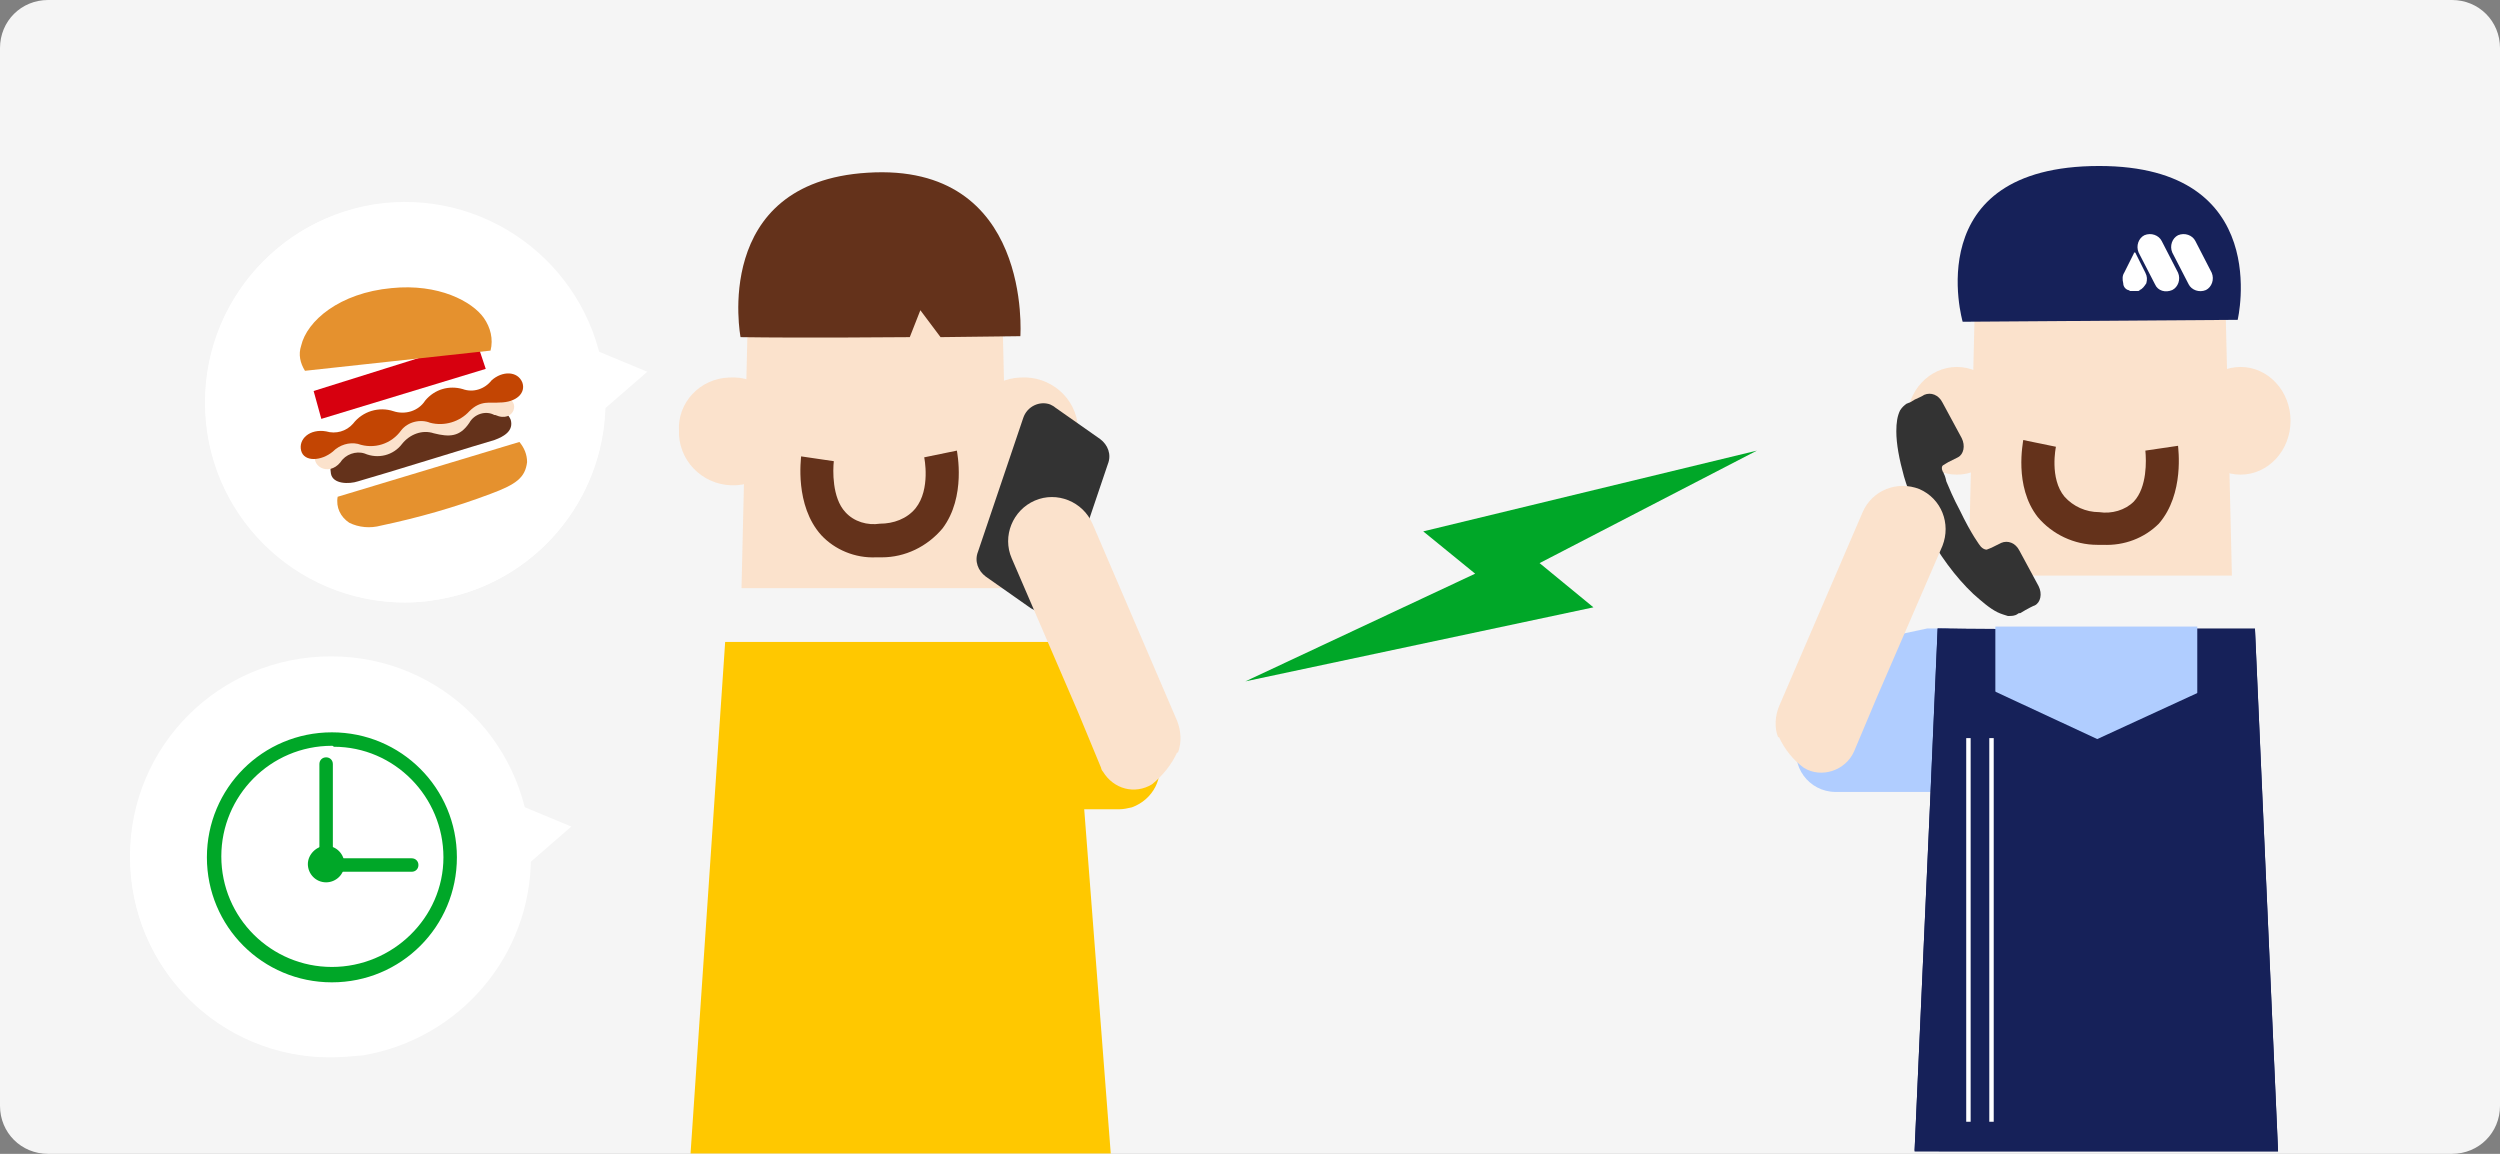 <?xml version="1.0" encoding="utf-8"?>
<!-- Generator: Adobe Illustrator 27.5.0, SVG Export Plug-In . SVG Version: 6.00 Build 0)  -->
<svg version="1.1" id="レイヤー_1" xmlns="http://www.w3.org/2000/svg" xmlns:xlink="http://www.w3.org/1999/xlink" x="0px"
	 y="0px" width="260px" height="120px" viewBox="0 0 260 120" style="enable-background:new 0 0 260 120;" xml:space="preserve">
<rect x="0" y="0" width="260" height="120" fill="#808080" stroke="none"/>
<style type="text/css">
	.st0{fill:#F5F5F5;}
	.st1{fill:#FBE2CC;}
	.st2{fill:#64321B;}
	.st3{fill:#333333;}
	.st4{fill:#FFC800;}
	.st5{fill:#00A728;}
	.st6{fill:#FFFFFF;}
	.st7{fill:#D7000F;}
	.st8{fill:#E5912E;}
	.st9{fill:#C34503;}
	.st10{fill:#162159;}
	.st11{fill:#B0CDFF;}
	.st12{fill:none;stroke:#FFFFFF;stroke-width:0.461;stroke-miterlimit:10;}
</style>
<g id="グループ_1365" transform="translate(-553.5 -757)">
	<path id="長方形_4983" class="st0" d="M558.5,757h250c2.8,0,5,2.2,5,5v110c0,2.8-2.2,5-5,5h-250c-2.8,0-5-2.2-5-5V762
		C553.5,759.2,555.7,757,558.5,757z"/>
	<g id="グループ_1359" transform="translate(567.017 774.463)">
		<path id="パス_1075" class="st1" d="M91.4,43.7H63.6l0.7-30h26.4L91.4,43.7z"/>
		<g id="グループ_1358">
			<g id="グループ_1363">
				<path id="パス_1076" class="st1" d="M92.6,21.8c3.1-0.2,5.8,2.1,6,5.2c0.2,3.1-2.1,5.8-5.2,6s-5.8-2.1-6-5.2
					c0-0.1,0-0.3,0-0.4C87.2,24.4,89.6,21.9,92.6,21.8"/>
				<path id="パス_1077" class="st1" d="M62.3,21.8c3.1-0.2,5.8,2.1,6,5.2c0.2,3.1-2.1,5.8-5.2,6c-3.1,0.2-5.8-2.1-6-5.2
					c0-0.1,0-0.3,0-0.4C56.9,24.4,59.3,21.9,62.3,21.8"/>
				<path id="パス_1078" class="st2" d="M92.6,17.5l-8.3,0.1l-2.1-2.8l-1.1,2.8c0,0-11.4,0.1-17.6,0c0,0-3.1-16.1,13.2-17.1
					C93.9-0.6,92.6,17.5,92.6,17.5"/>
				<path id="パス_1079" class="st2" d="M77.6,40.5c0.2,0,0.4,0,0.6,0c2.4,0,4.7-1.1,6.3-3c2.5-3.3,1.5-8,1.5-8.1l-3.4,0.7
					c0,0,0.7,3.3-0.9,5.3c-0.9,1.1-2.3,1.6-3.7,1.6c-1.3,0.2-2.7-0.2-3.6-1.2c-1.4-1.5-1.3-4.4-1.2-5.3L69.8,30
					c0,0.2-0.7,5.1,2.1,8.2C73.3,39.7,75.4,40.6,77.6,40.5"/>
				<path id="パス_1080" class="st3" d="M93.7,45.8L89,42.5c-0.8-0.6-1.2-1.6-0.8-2.6l4.7-13.9c0.4-1.2,1.7-1.8,2.8-1.4
					c0.2,0.1,0.4,0.2,0.5,0.3l4.7,3.3c0.8,0.6,1.2,1.6,0.8,2.6l-4.7,13.9c-0.4,1.2-1.7,1.8-2.8,1.4C94.1,46,93.9,45.9,93.7,45.8"/>
				<path id="パス_1081" class="st4" d="M93.4,49.4l10.4,2.3l3.1,9.5c0.7,2.2-0.5,4.5-2.7,5.3c-0.4,0.1-0.9,0.2-1.3,0.2h-12V49.4
					L93.4,49.4z"/>
				<path id="パス_1082" class="st4" d="M102,102.5l-4.1-53.2H61.9l-3.6,53.2L102,102.5L102,102.5z"/>
				<path id="パス_1083" class="st1" d="M98.6,56.6l-6.9-16c-1-2.3,0.1-5,2.4-6c2.3-1,5,0.1,6,2.4c0,0,0,0,0,0l8.8,20.5
					c0.4,1,0.5,2.2,0.1,3.3l0,0l-0.1,0c-0.6,1.3-1.5,2.4-2.6,3.3c-1.8,1.1-4,0.5-5.1-1.3c-0.1-0.1-0.2-0.3-0.2-0.4L98.6,56.6z"/>
				<path id="パス_1098" class="st5" d="M169.2,29.4l-34.7,8.4l5.4,4.4L116,53.4l36.2-7.7l-5.6-4.6L169.2,29.4z"/>
				<path id="パス_1099" class="st6" d="M49.2,21C51,32.4,43.3,43,32,44.9S9.9,39,8.1,27.7C6.3,16.3,14,5.7,25.3,3.8
					C36.7,2,47.3,9.7,49.2,21"/>
				<path id="パス_1100" class="st6" d="M28.6,45.2c-11.5,0-20.8-9.3-20.8-20.8c0-11.5,9.3-20.8,20.8-20.8s20.8,9.3,20.8,20.8
					c0,10.2-7.4,18.9-17.5,20.5C30.9,45.1,29.7,45.2,28.6,45.2 M28.7,5.2c-10.6,0-19.2,8.6-19.2,19.1s8.6,19.2,19.1,19.2
					s19.2-8.6,19.2-19.1c0-1-0.1-2-0.2-3.1C46,12,38,5.2,28.7,5.2"/>
				<path id="パス_1101" class="st6" d="M53.8,21.2l-5.3,4.6l-1.2-7.3L53.8,21.2z"/>
				<path id="パス_1102" class="st7" d="M19.1,23.2l0.8,2.9l17.1-5.2l-1-3L19.1,23.2z"/>
				<path id="パス_1103" class="st2" d="M23.7,32.6c-0.9,0.3-2.6,0.3-2.8-0.8c-0.2-1.1,0.2-1.7,2.1-2.3l14-4.3c1-0.4,2.2,0,2.6,1
					c0.3,1.1-0.6,1.7-1.7,2.1C36.8,28.6,26.2,31.9,23.7,32.6"/>
				<path id="パス_1104" class="st1" d="M21.9,30.6c0.5-0.8,1.6-1.2,2.5-0.9c1.4,0.6,3,0.2,3.9-1c0.8-1,2.1-1.5,3.3-1.1
					c1.6,0.4,2.7,0.4,3.7-1.1c0.5-0.9,1.7-1.3,2.6-0.8l0.1,0c2,0.9,2.7-1.6,1-1.8c-2.1-0.3-5.3,0.2-9.6,1.6c-4.3,1.3-9.5,3.2-10,4
					C18.6,30.9,20.6,32.2,21.9,30.6"/>
				<path id="パス_1105" class="st8" d="M37.5,33.9c2.7-1,3.6-1.7,3.8-3.3c0-0.8-0.3-1.5-0.8-2.1l-18.9,5.7
					c-0.2,1.1,0.3,2.1,1.2,2.7c1,0.5,2.2,0.6,3.3,0.3C29.9,36.4,33.8,35.3,37.5,33.9 M27.2,12.5c-5.4,0.5-8.8,3.4-9.4,6
					c-0.3,0.9-0.1,1.8,0.4,2.6L37.5,19c0.3-1.2,0-2.4-0.7-3.4C35.6,13.9,32.1,12,27.2,12.5"/>
				<path id="パス_1106" class="st9" d="M38.4,24.4c1.8,0,2.8-1,2.4-2.1c-0.5-1.2-2.1-1.2-3.2-0.2c-0.7,0.9-1.9,1.3-3,0.9
					c-1.4-0.4-2.9,0-3.9,1.2c-0.7,1.1-2.1,1.5-3.3,1.1c-1.5-0.5-3.2,0-4.2,1.3c-0.7,0.8-1.8,1.1-2.8,0.8c-1.7-0.3-2.9,0.8-2.6,2
					c0.3,1.2,2.1,1.1,3.3,0.1c0.7-0.7,1.7-1,2.6-0.8c1.7,0.6,3.5,0,4.5-1.4c0.7-0.9,2-1.2,3-0.8c1.5,0.4,3.1-0.1,4.1-1.2
					C36.5,24.1,37.5,24.5,38.4,24.4"/>
				<path id="パス_1107" class="st6" d="M41.3,68.4c1.8,11.3-5.9,22-17.2,23.8S2.1,86.3,0.3,75c-1.8-11.3,5.9-22,17.2-23.8
					C28.8,49.3,39.5,57,41.3,68.4"/>
				<path id="パス_1108" class="st6" d="M20.8,92.5c-11.5,0-20.8-9.3-20.8-20.9c0-11.5,9.3-20.8,20.9-20.8s20.8,9.3,20.8,20.9
					c0,10.2-7.4,18.9-17.5,20.6C23,92.4,21.9,92.5,20.8,92.5 M20.8,52.5c-10.6,0-19.2,8.6-19.2,19.1s8.6,19.2,19.1,19.2
					S39.9,82.3,40,71.7c0-1-0.1-2.1-0.2-3.1C38.2,59.4,30.2,52.6,20.8,52.5"/>
				<path id="パス_1109" class="st6" d="M45.9,68.5l-5.3,4.6l-1.2-7.3L45.9,68.5z"/>
				<path id="パス_1110" class="st5" d="M21,84.7c-7.2,0-13-5.8-13-13c0-7.2,5.8-13,13-13l0,0c7.2,0,13,5.8,13,13
					C34,78.9,28.2,84.7,21,84.7 M21,60.1c-6.4,0-11.5,5.2-11.5,11.5c0,6.4,5.2,11.5,11.5,11.5S32.6,78,32.6,71.7
					c0-6.3-5.1-11.5-11.4-11.5C21.1,60.1,21.1,60.1,21,60.1"/>
				<path id="パス_1111" class="st5" d="M29.3,73.2h-8.9c-0.4,0-0.7-0.3-0.7-0.7l0,0V62c0-0.4,0.3-0.7,0.7-0.7s0.7,0.3,0.7,0.7
					v9.8h8.2c0.4,0,0.7,0.3,0.7,0.7S29.7,73.2,29.3,73.2"/>
				<path id="パス_1112" class="st5" d="M20.4,70.5c1.1,0,1.9,0.9,1.9,1.9c0,1.1-0.9,1.9-1.9,1.9c-1.1,0-1.9-0.9-1.9-1.9
					S19.4,70.5,20.4,70.5C20.4,70.5,20.4,70.5,20.4,70.5"/>
				<g>
					<g>
						<path id="パス_65_1_" class="st1" d="M191.2,42.4h27.4l-0.7-29.6h-26L191.2,42.4z"/>
						<ellipse id="楕円形_9_1_" class="st1" cx="190" cy="26.3" rx="5.2" ry="5.6"/>
						<ellipse id="楕円形_9_2_" class="st1" cx="219.5" cy="26.3" rx="5.2" ry="5.6"/>
						<path id="パス_66_1_" class="st10" d="M219.2,15.8L190.6,16c0,0-4.7-16.2,14.2-16.2C223-0.2,219.2,15.8,219.2,15.8z"/>
						<path id="パス_139_1_" class="st2" d="M205.2,39.2c-0.2,0-0.4,0-0.6,0c-2.4,0-4.7-1.1-6.2-2.9c-2.5-3.2-1.5-7.8-1.5-8
							l3.4,0.7c0,0-0.7,3.3,0.9,5.2c0.9,1,2.2,1.6,3.6,1.6c1.3,0.2,2.7-0.2,3.6-1.1c1.4-1.5,1.3-4.3,1.2-5.3l3.4-0.5
							c0,0.2,0.7,5-2,8.1C209.5,38.5,207.4,39.3,205.2,39.2z"/>
						<path class="st11" d="M186.9,47.9l-10.3,2.2l-3.1,9.4c-0.9,2.7,1.1,5.4,3.9,5.4h11.8v-17H186.9z"/>
						<g>
							<path class="st3" d="M188.6,31.7c0-0.1-0.1-0.1-0.1-0.2l0,0l0,0l0,0l0,0c-0.1-0.2-0.1-0.5,0.1-0.6l0.5-0.3l1-0.5
								c0.6-0.3,0.8-1.2,0.4-2l-2-3.7c-0.4-0.8-1.2-1.1-1.9-0.8c0,0-0.1,0.1-1,0.5l-0.5,0.3c-0.1,0-0.2,0.1-0.3,0.1
								c-0.3,0.2-0.5,0.4-0.7,0.7c-0.3,0.6-0.4,1.3-0.4,2.2c0,1.3,0.3,2.9,0.8,4.7c0.5,1.7,1.3,3.6,2.2,5.4c1.4,2.7,3.2,5.1,5,6.8
								c0.9,0.8,1.7,1.5,2.5,1.9c0.4,0.2,0.8,0.3,1.1,0.4c0.4,0,0.7,0,1-0.2c0.1-0.1,0.2-0.1,0.3-0.1l0.5-0.3c0.9-0.5,1-0.5,1-0.5
								c0.6-0.3,0.8-1.2,0.4-2l-2-3.7c-0.4-0.8-1.2-1.1-1.9-0.8l-1,0.5l-0.5,0.2c-0.2,0-0.4-0.1-0.6-0.3l0,0l0,0l0,0
								c-0.1-0.1-1-1.3-2.2-3.8c-0.7-1.3-1.1-2.3-1.4-3C188.8,32.1,188.7,31.9,188.6,31.7z"/>
						</g>
						<path id="パス_70_2_" class="st1" d="M179.3,60.7c-0.9,2-3.4,2.8-5.2,1.7v0c-1.1-0.8-2-1.9-2.6-3.2l-0.1,0l0,0
							c-0.4-1-0.3-2.2,0.1-3.2l8.7-20.2c1-2.3,3.6-3.3,5.9-2.4l0,0c2.3,1,3.3,3.6,2.4,5.9L181.7,55L179.3,60.7z"/>
						<g>
							<path class="st6" d="M212.4,12.7c0.6-0.3,0.9-1.1,0.6-1.8l-1.7-3.3C211,7,210.2,6.7,209.5,7c-0.6,0.3-0.9,1.1-0.6,1.8
								l1.7,3.3C210.9,12.8,211.7,13,212.4,12.7z"/>
							<path class="st6" d="M207.8,12.7c0.1,0,0.2,0.1,0.2,0.1c0.1,0,0.2,0,0.4,0c0.1,0,0.2,0,0.4,0c0.1,0,0.2,0,0.2-0.1
								c0.3-0.1,0.5-0.4,0.7-0.7c0.1-0.4,0.1-0.7-0.1-1.1l-1-2c0-0.1-0.1-0.1-0.1-0.1h0c-0.1,0-0.1,0-0.1,0.1l-1,2
								c-0.2,0.3-0.2,0.7-0.1,1.1C207.3,12.3,207.5,12.6,207.8,12.7z"/>
							<path class="st6" d="M216.5,10.9l-1.7-3.3C214.5,7,213.7,6.7,213,7c-0.6,0.3-0.9,1.1-0.6,1.8l1.7,3.3
								c0.3,0.6,1.1,0.9,1.8,0.6C216.5,12.4,216.8,11.6,216.5,10.9z"/>
						</g>
						<path id="パス_426_00000142133851373258130750000007867247231725427128_" class="st10" d="M185.6,102.2l1.6-35.9l0.8-18.4
							l13.8,0.1l0.5,14h4.4l0.5-14H221l2.4,54.3H185.6z"/>
						<path id="パス_426_00000020361536379171540630000000927850396177841327_" class="st10" d="M185.6,102.2l1.6-35.9l0.8-18.4
							l5.9,0.1l8.4,15.8h4.4l8.2-15.9h6.1l2.4,54.3H185.6z"/>
						<path id="パス_431_00000016781639479376683490000005570618807596273319_" class="st11" d="M215,61.4h-21l0-13.7h21L215,61.4
							z"/>
						<polygon class="st10" points="215.9,64.8 193.4,64.7 193.2,54.1 204.6,59.4 215.9,54.2 						"/>
					</g>
					<polygon class="st10" points="215.6,63.4 193.9,63.4 192.6,56.8 193.9,57.5 204.7,61 215.6,57.5 216.8,57 					"/>
					<g>
						<path class="st12" d="M191.2,59.3v39.9V59.3z"/>
						<path class="st12" d="M193.6,59.3v39.9V59.3z"/>
					</g>
				</g>
			</g>
		</g>
	</g>
</g>
</svg>
